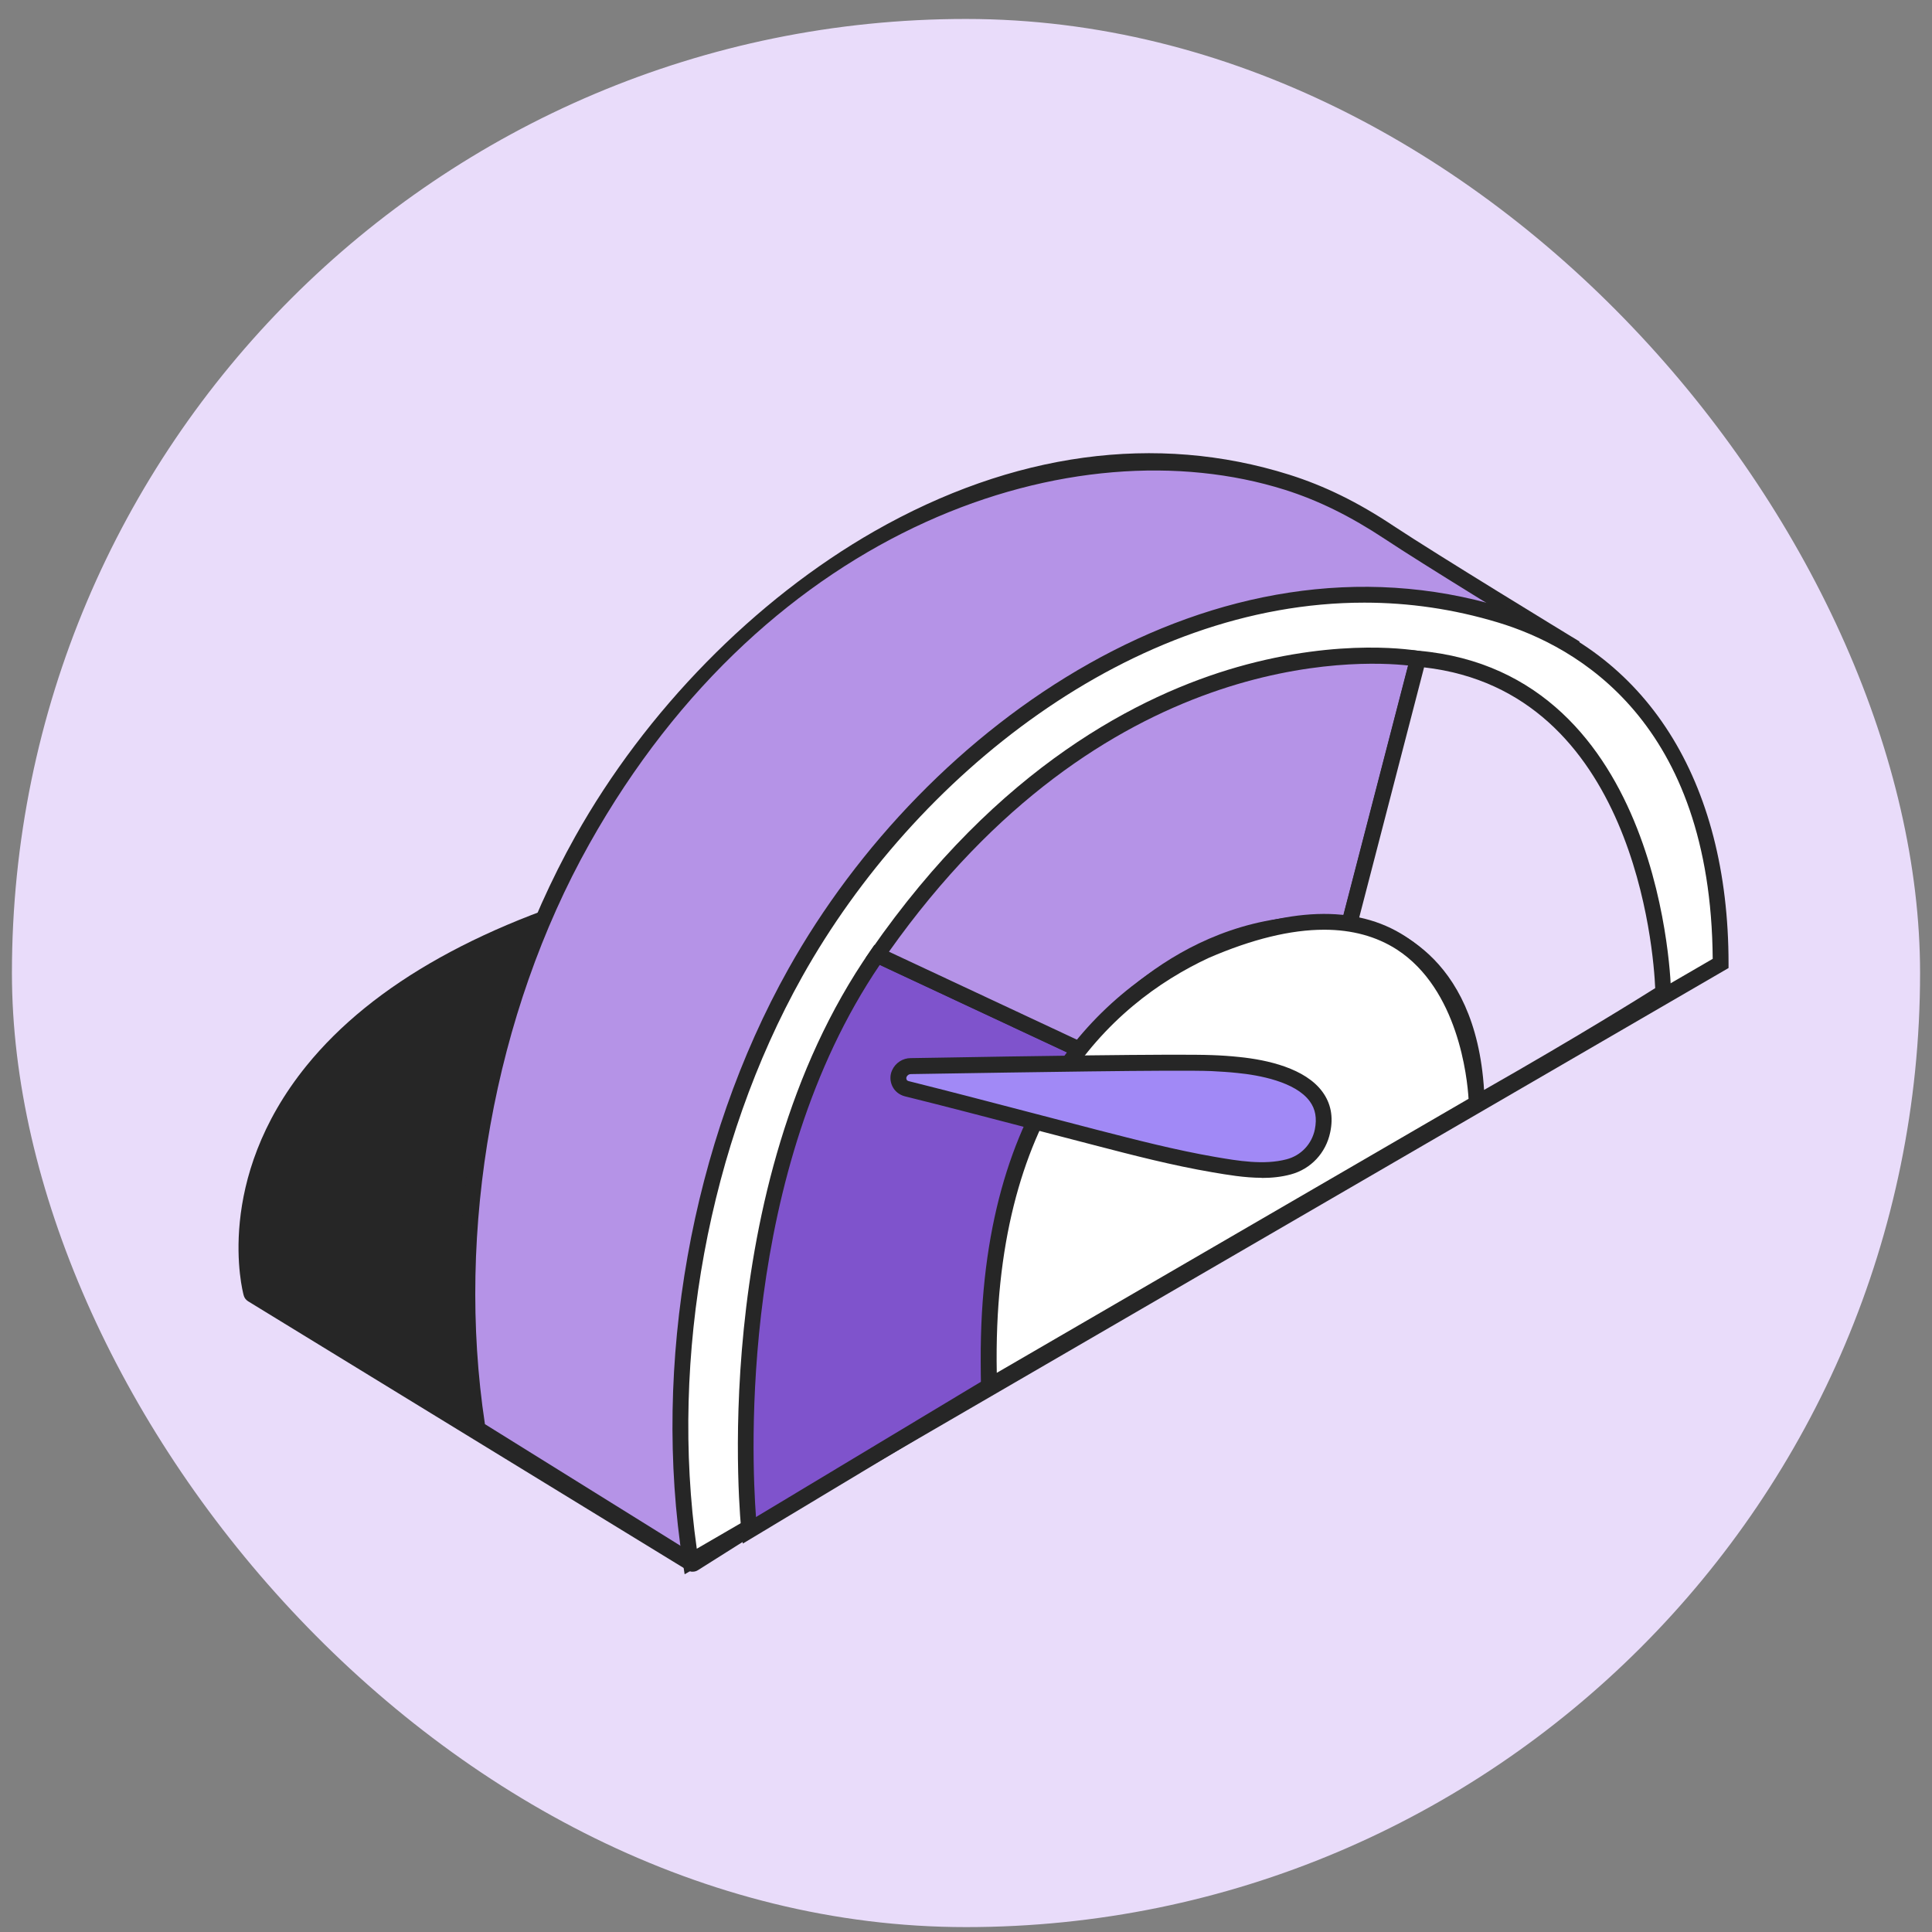 <svg width="81" height="81" viewBox="0 0 81 81" fill="none" xmlns="http://www.w3.org/2000/svg">
<rect x="0" y="0" width="81" height="81" fill="#808080" stroke="none"/>
<rect x="0.5" y="0.795" width="80" height="80" rx="40" fill="#E9DCFA"/>
<path d="M60.137 35.056C60.07 34.916 59.931 34.824 59.778 34.817C46.105 34.027 35 34.731 26.776 36.914C20.325 38.627 15.639 41.242 12.851 44.68C8.961 49.479 10.163 54.112 10.216 54.305C10.242 54.411 10.309 54.497 10.402 54.557L28.821 65.834C28.887 65.874 28.967 65.894 29.04 65.894C29.113 65.894 29.199 65.874 29.266 65.827L32.538 63.763C32.538 63.763 32.551 63.756 32.558 63.75C32.71 63.637 47.884 52.513 60.097 35.494C60.19 35.368 60.203 35.202 60.137 35.063V35.056Z" fill="#262626"/>
<path d="M63.796 28.983L65.721 26.972C65.721 26.972 60.092 23.54 58.26 22.332C56.973 21.483 55.572 20.726 53.966 20.221C42.065 16.478 30.031 25.206 24.416 35.229C20.287 42.596 18.787 51.962 20.028 59.914L28.956 65.469L51.968 41.375L65.502 33.516C65.07 31.943 64.506 30.417 63.796 28.989V28.983Z" fill="#B593E7"/>
<path d="M29.006 65.887L19.72 60.113L19.693 59.96C18.392 51.643 20.045 42.337 24.121 35.063C27.068 29.799 31.641 25.14 36.659 22.272C42.453 18.967 48.467 18.144 54.056 19.903C55.523 20.367 56.916 21.044 58.43 22.053C60.235 23.248 65.824 26.653 65.877 26.686L66.229 26.899L64.184 29.043C64.835 30.396 65.386 31.863 65.811 33.423L65.877 33.669L52.164 41.627L28.999 65.887H29.006ZM20.331 59.708L28.9 65.038L51.799 41.076L65.107 33.35C64.682 31.843 64.138 30.423 63.494 29.129L63.388 28.923L65.187 27.038C63.926 26.268 59.618 23.633 58.071 22.604C56.605 21.635 55.27 20.978 53.863 20.533C45.062 17.765 32.218 21.974 24.705 35.388C20.722 42.49 19.096 51.57 20.331 59.708Z" fill="#262626"/>
<path d="M72.138 40.393L28.961 65.469C27.713 57.517 29.22 48.158 33.348 40.784C38.963 30.762 50.951 22.166 62.898 25.777C69.496 27.768 72.144 33.749 72.144 40.393H72.138Z" fill="white"/>
<path d="M28.702 65.993L28.629 65.516C27.328 57.199 28.981 47.886 33.056 40.618C38.818 30.33 50.951 21.821 62.991 25.458C69.018 27.277 72.47 32.72 72.47 40.393V40.585L28.709 66L28.702 65.993ZM57.197 25.266C47.466 25.266 38.366 32.494 33.634 40.944C29.711 47.946 28.071 56.88 29.213 64.931L71.806 40.2C71.733 30.277 66.144 27.104 62.799 26.096C60.927 25.531 59.055 25.266 57.203 25.266H57.197Z" fill="#262626"/>
<path d="M41.472 58.121L31.409 64.168C31.409 64.168 29.816 50.03 36.772 40.034C39.553 41.335 45.361 44.049 45.361 44.049C45.361 44.049 41.279 48.609 41.472 58.121Z" fill="#7F53CC"/>
<path d="M31.144 64.719L31.084 64.207C31.071 64.068 29.557 49.831 36.5 39.848L36.659 39.615L45.905 43.937L45.607 44.268C45.567 44.315 41.617 48.861 41.803 58.114V58.307L31.137 64.719H31.144ZM36.885 40.452C30.997 49.134 31.502 60.995 31.695 63.603L41.133 57.928C41.02 49.864 43.907 45.39 44.83 44.162L36.878 40.445L36.885 40.452Z" fill="#262626"/>
<path d="M45.362 44.05C45.362 44.05 49.411 37.976 56.553 38.799C57.993 33.251 59.454 27.615 59.454 27.615C59.454 27.615 47.022 25.246 36.773 40.027L45.362 44.043V44.05Z" fill="#B593E7"/>
<path d="M45.481 44.475L36.281 40.174L36.507 39.848C41.857 32.129 47.817 29.129 51.873 27.967C56.287 26.706 59.393 27.277 59.526 27.297L59.871 27.363L56.804 39.171L56.519 39.138C49.676 38.342 45.68 44.183 45.64 44.242L45.481 44.481V44.475ZM37.27 39.901L45.255 43.638C46.098 42.53 50.021 37.884 56.307 38.448L59.041 27.901C56.97 27.675 46.271 27.191 37.27 39.901Z" fill="#262626"/>
<path d="M59.453 27.622L56.553 38.806C56.553 38.806 61.717 39.006 61.916 46.254C66.821 43.479 69.735 41.608 69.735 41.608C69.735 41.608 69.589 28.518 59.453 27.622Z" fill="#E9DCFA"/>
<path d="M61.596 46.811L61.583 46.26C61.397 39.43 56.738 39.145 56.538 39.131L56.127 39.111L59.2 27.257L59.479 27.283C69.793 28.199 70.059 41.461 70.059 41.594V41.78L69.906 41.879C69.88 41.899 66.926 43.791 62.068 46.539L61.59 46.811H61.596ZM56.97 38.527C58.198 38.753 61.855 39.908 62.22 45.696C66.163 43.452 68.751 41.833 69.395 41.428C69.329 39.875 68.519 28.983 59.705 27.98L56.97 38.527Z" fill="#262626"/>
<path d="M41.474 58.121L61.91 46.254C61.91 46.254 61.745 35.023 50.54 39.855C46.93 41.541 41.042 45.895 41.474 58.121Z" fill="white"/>
<path d="M41.159 58.686L41.139 58.135C40.734 46.532 45.952 41.627 50.399 39.556C53.983 38.01 56.85 37.91 58.921 39.258C62.127 41.335 62.233 46.054 62.24 46.254V46.446L62.074 46.546L41.153 58.692L41.159 58.686ZM55.516 38.979C54.116 38.979 52.503 39.37 50.677 40.16C46.489 42.112 41.584 46.718 41.79 57.557L61.57 46.068C61.517 45.185 61.132 41.475 58.563 39.809C57.706 39.258 56.684 38.979 55.516 38.979Z" fill="#262626"/>
<path d="M37.702 45.012C37.583 45.271 37.729 45.576 38.008 45.643C40.556 46.28 43.098 46.957 45.647 47.614C47.38 48.059 49.119 48.517 50.884 48.822C51.893 48.995 53.022 49.18 54.037 48.915C54.761 48.722 55.305 48.145 55.457 47.408C55.876 45.37 53.433 44.806 51.926 44.647C51.555 44.607 51.183 44.587 50.811 44.567C49.059 44.494 39.123 44.687 38.187 44.693C37.981 44.693 37.795 44.819 37.709 45.005L37.702 45.012Z" fill="#A189F6"/>
<path d="M52.902 49.38C52.178 49.38 51.448 49.253 50.825 49.147C49.152 48.862 47.486 48.43 45.88 48.012L43.072 47.282C41.359 46.837 39.647 46.386 37.928 45.961C37.702 45.901 37.51 45.749 37.41 45.536C37.31 45.324 37.304 45.078 37.404 44.866C37.543 44.561 37.848 44.362 38.18 44.362L39.434 44.342C42.408 44.289 49.364 44.176 50.818 44.236C51.196 44.249 51.575 44.275 51.953 44.315C53.148 44.435 54.727 44.793 55.444 45.775C55.796 46.253 55.909 46.824 55.769 47.475C55.59 48.337 54.96 49.014 54.11 49.24C53.718 49.346 53.307 49.386 52.895 49.386L52.902 49.38ZM38.008 45.151C37.988 45.198 38.001 45.238 38.008 45.258C38.014 45.278 38.041 45.311 38.087 45.324C39.806 45.755 41.519 46.2 43.238 46.651L46.045 47.382C47.645 47.793 49.291 48.218 50.937 48.503C51.9 48.669 52.995 48.855 53.944 48.603C54.548 48.444 54.999 47.966 55.126 47.349C55.218 46.884 55.152 46.499 54.913 46.174C54.309 45.344 52.756 45.072 51.886 44.986C51.521 44.946 51.156 44.926 50.791 44.906C49.358 44.846 42.408 44.966 39.441 45.012L38.187 45.032C38.107 45.032 38.041 45.078 38.008 45.151Z" fill="#262626"/>
</svg>
